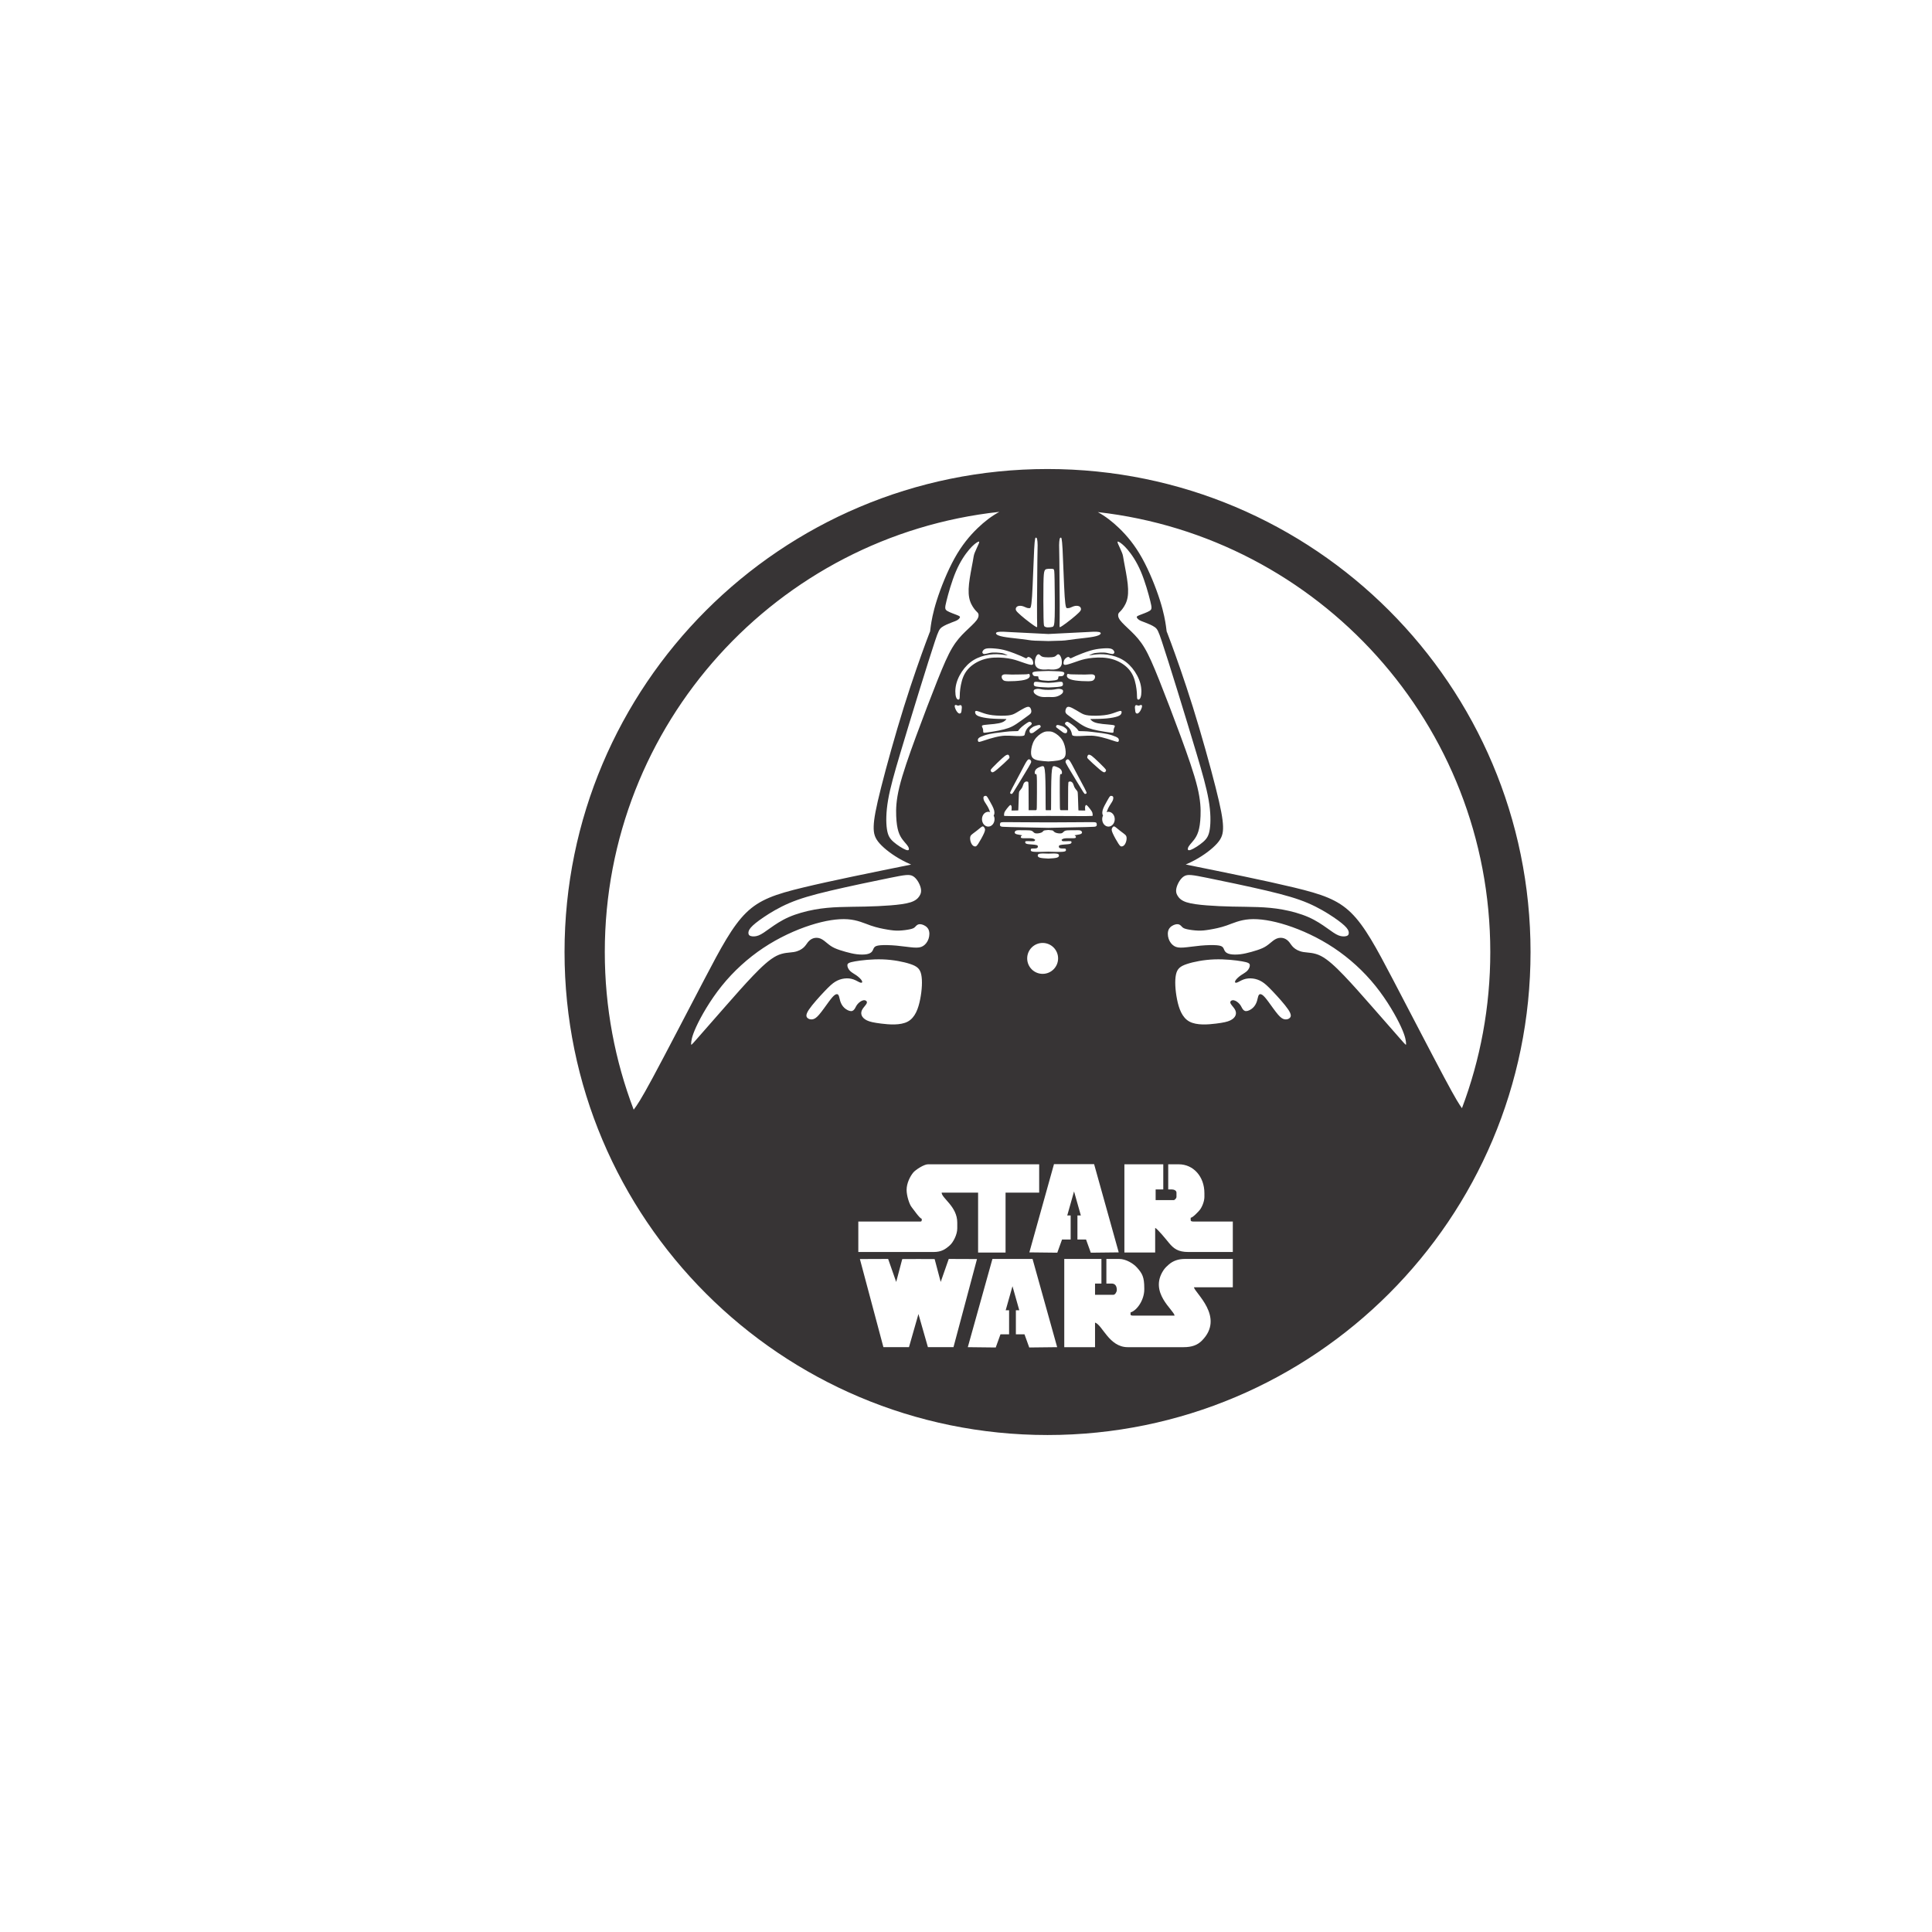 <?xml version="1.0" encoding="UTF-8"?>
<!DOCTYPE svg PUBLIC "-//W3C//DTD SVG 1.1//EN" "http://www.w3.org/Graphics/SVG/1.1/DTD/svg11.dtd">
<!-- Creator: CorelDRAW 2019 (64-Bit) -->
<svg xmlns="http://www.w3.org/2000/svg" xml:space="preserve" width="500mm" height="500mm" version="1.1" style="shape-rendering:geometricPrecision; text-rendering:geometricPrecision; image-rendering:optimizeQuality; fill-rule:evenodd; clip-rule:evenodd"
viewBox="0 0 50000 50000"
 xmlns:xlink="http://www.w3.org/1999/xlink">
 <defs>
  <style type="text/css">
   <![CDATA[
    .fil0 {fill:#373435}
   ]]>
  </style>
 </defs>
 <g id="Capa_x0020_1">
  <path class="fil0" d="M26983.54 24403.31c220.92,0 400.01,179.07 400.01,400 0,220.92 -179.09,400 -400.01,400 -220.91,0 -400,-179.08 -400,-400 0,-220.93 179.09,-400 400,-400zm812.74 6430.42l-176.07 622.73 88.32 0 0 622.72 -223.09 0 -122.71 340.29 -722.76 -8.17 637.18 -2283.26 519.13 0 519.14 0 637.17 2283.26 -722.75 8.17 -122.72 -340.29 -223.09 0 0 -622.72 88.33 0 -176.08 -622.73zm-1593.19 2453.36l-176.08 622.73 88.32 0 0 622.72 -223.08 0 -122.72 340.29 -722.76 -8.17 637.18 -2283.26 519.14 0 519.13 0 637.18 2283.26 -722.76 8.17 -122.71 -340.29 -223.09 0 0 -622.72 88.32 0 -176.07 -622.73zm-2433.81 -704l-419.24 1.71 -156.67 591.65 -208.29 -595.05 -731.08 2.83 608.57 2280.43 661.67 0 245.04 -857.95 245.05 857.95 661.67 0 608.57 -2280.43 -731.08 -2.83 -208.29 595.05 -156.67 -591.65 -419.25 -1.71zm6336.34 -2450.95l-1006.31 0 0 2283.22 796.41 0 0 -636.52c58.57,17.63 301.54,320.34 356.12,386.6 124.9,151.64 241.09,236.08 501.6,236.08l1151.78 0 0 -788.73 -980.24 0c-27.72,0 -116.1,10.75 -110.25,-41.52l0 -55.36c56.71,-5.31 198.01,-156.22 236.11,-203.82 53.98,-67.41 119.19,-215.99 119.19,-335.88l0 -96.86c0,-432.42 -287.71,-747.21 -661.61,-747.21l-274.75 0 0 650.37 90.93 0c55.16,0 122.54,26.18 122.54,83.02l0 110.68c0,33.38 -44.03,83.05 -73.52,83.05l-465.62 0 0 -276.75 197.62 0 0 -650.37zm-6642.66 664.19c0,147.25 70.65,371.94 131.53,446.47 52.12,63.82 199.86,282.46 260.57,300.77 -0.9,44.37 3.97,69.22 -36.79,69.22l-1605.11 0 0 788.73 1948.24 0c202.76,0 305.12,-70 421.77,-174.03 84.8,-75.64 190.82,-273.79 190.82,-434.83l0 -152.21c0,-416.98 -401.45,-629.2 -404.35,-774.92l943.52 0 0 1549.83 710.68 0 0 -1549.83 869.94 0 0 -733.39 -2879.45 0c-102.84,0 -320.45,143.05 -377.11,210.62 -79.49,94.61 -174.26,274.15 -174.26,453.57zm7437.52 2518.51l1004.74 0 0 -733.44 -1237.53 0c-180.36,0 -309.95,52.27 -414.81,140.45 -47.67,40.08 -103.34,93.82 -139.16,147.24 -390.48,582.73 274.11,1039.42 284.37,1179.12l-1053.72 0c-44.52,0 -85.73,-1.55 -85.78,-27.67l0 -55.34c170.01,-51.27 355.37,-325.79 355.37,-595.04l0 -27.65c0,-296.36 -52.93,-384.87 -186.86,-536.31 -91.57,-103.53 -284.67,-224.8 -462.57,-224.8l-331.38 0 0 636.55 135.33 0c97.48,0 134.78,72.33 134.78,166.07 0,54.01 -46.78,124.52 -85.77,124.52l-477.89 0 0 -290.59 165.49 0 0 -636.55 -961.89 0 0 2283.26 796.4 0 0 -636.52c189.69,57.16 362.28,636.52 845.48,636.52l1445.83 0c214.82,0 359.08,-53.33 474.57,-169.78 604.97,-610.33 -195.1,-1245.61 -205,-1380.04zm-8054.35 -8486.2c273.96,9.82 539.71,62.32 711.97,119.76 172.26,57.41 250.98,119.73 283.81,273.96 32.8,154.19 19.67,400.29 -27.89,639.82 -47.59,239.49 -129.61,472.47 -319.91,575.83 -190.3,103.33 -488.87,77.08 -687.35,52.47 -198.51,-24.61 -296.97,-47.56 -369.14,-82.02 -72.17,-34.47 -118.12,-80.39 -137.8,-131.25 -19.7,-50.87 -13.12,-106.64 22.98,-164.05 36.07,-57.41 101.7,-116.49 111.55,-160.77 9.82,-44.29 -36.1,-73.84 -88.6,-65.63 -52.5,8.21 -111.58,54.14 -147.65,95.18 -36.1,41.01 -49.23,77.08 -70.54,113.18 -21.34,36.1 -50.86,72.18 -101.69,72.18 -50.87,0 -123.07,-36.08 -175.57,-85.3 -52.5,-49.23 -85.3,-111.55 -104.97,-173.9 -19.7,-62.35 -26.28,-124.67 -45.95,-155.83 -19.67,-31.19 -52.5,-31.19 -91.88,-4.94 -39.37,26.25 -85.29,78.72 -159.1,178.81 -73.84,100.06 -175.57,247.7 -251.02,334.67 -75.47,86.93 -124.67,113.18 -173.9,119.76 -49.22,6.55 -98.42,-6.58 -129.58,-39.37 -31.19,-32.83 -44.31,-85.3 42.65,-214.89 86.93,-129.61 273.93,-336.34 403.54,-472.5 129.62,-136.16 201.79,-201.78 277.26,-247.7 75.48,-45.96 154.2,-72.21 234.59,-82.03 80.38,-9.85 162.41,-3.3 236.25,22.95 73.81,26.25 139.43,72.2 180.44,83.69 41.02,11.46 57.44,-11.49 36.1,-50.86 -21.33,-39.38 -80.38,-95.18 -141.07,-137.83 -60.71,-42.65 -123.06,-72.17 -167.35,-118.1 -44.28,-45.95 -70.53,-108.27 -65.59,-150.92 4.91,-42.68 40.98,-65.62 200.12,-93.51 159.13,-27.92 441.31,-60.72 715.29,-50.86zm119.74 -771.05c-118.13,-19.7 -272.33,-49.25 -436.37,-106.66 -164.08,-57.41 -337.95,-142.74 -590.6,-160.78 -252.65,-18.03 -584.02,31.16 -966.25,154.23 -382.26,123.04 -815.39,319.88 -1217.29,587.29 -401.93,267.41 -772.71,605.39 -1076.19,982.71 -303.51,377.32 -539.73,793.99 -661.13,1058.12 -121.4,264.11 -127.98,375.69 -131.25,431.46 -3.28,55.78 -3.28,55.78 147.65,-116.49 150.92,-172.26 452.79,-516.75 723.48,-825.17 270.68,-308.43 510.18,-580.75 731.67,-812.06 221.45,-231.31 424.88,-421.63 603.72,-511.84 178.81,-90.24 333,-80.39 451.13,-100.06 118.12,-19.7 200.15,-68.9 252.65,-116.49 52.5,-47.59 75.44,-93.51 109.91,-136.16 34.43,-42.68 80.38,-82.02 137.79,-101.7 57.42,-19.7 126.34,-19.7 190.33,6.55 63.96,26.25 123.04,78.72 178.81,124.67 55.78,45.93 108.28,85.3 187.03,121.4 78.75,36.07 183.72,68.9 283.8,96.79 100.06,27.88 195.21,50.86 290.36,62.35 95.15,11.49 190.3,11.49 259.2,-1.64 68.9,-13.12 111.58,-39.37 136.19,-72.17 24.58,-32.83 31.16,-72.2 54.14,-101.73 22.94,-29.52 62.32,-49.22 160.77,-57.41 98.42,-8.21 255.89,-4.94 416.67,9.82 160.77,14.77 324.85,41.02 441.34,49.23 116.45,8.18 185.35,-1.64 246.07,-39.38 60.68,-37.73 113.18,-103.36 141.07,-185.38 27.89,-82.03 31.19,-180.48 -4.91,-249.38 -36.1,-68.9 -111.55,-108.24 -167.32,-123 -55.81,-14.77 -91.88,-4.94 -118.13,11.48 -26.25,16.4 -42.68,39.35 -63.99,59.05 -21.34,19.68 -47.59,36.1 -119.76,52.5 -72.2,16.4 -190.3,32.8 -290.36,36.07 -100.09,3.28 -182.11,-6.54 -300.23,-26.22zm67.2 -1338.75c-388.81,78.75 -1051.61,216.55 -1538.84,331.4 -487.23,114.82 -798.93,206.7 -1067.98,321.55 -269.04,114.82 -495.44,252.65 -662.77,365.83 -167.35,113.19 -275.62,201.79 -333.03,269.05 -57.41,67.23 -63.99,113.19 -60.69,147.65 3.28,34.43 16.4,57.41 60.69,70.54 44.28,13.12 119.76,16.39 203.42,-16.4 83.66,-32.83 175.54,-101.73 300.24,-190.3 124.67,-88.6 282.14,-196.88 480.65,-283.81 198.52,-86.96 438.01,-152.59 661.14,-193.6 223.09,-41.01 429.82,-57.41 646.36,-65.6 216.55,-8.21 442.95,-8.21 667.71,-13.12 224.76,-4.94 447.86,-14.79 654.59,-31.19 206.69,-16.43 396.99,-39.38 523.33,-80.39 126.31,-41.01 188.63,-100.09 228.01,-162.41 39.37,-62.35 55.77,-127.95 27.88,-226.37 -27.88,-98.45 -100.09,-229.7 -193.57,-285.48 -93.51,-55.77 -208.36,-36.1 -597.14,42.65zm8396.52 2109.74c-273.96,9.82 -539.71,62.32 -711.97,119.76 -172.26,57.41 -250.98,119.73 -283.81,273.96 -32.8,154.19 -19.67,400.29 27.89,639.82 47.59,239.49 129.61,472.47 319.91,575.83 190.3,103.33 488.87,77.08 687.35,52.47 198.51,-24.61 296.97,-47.56 369.14,-82.02 72.17,-34.47 118.12,-80.39 137.8,-131.25 19.7,-50.87 13.12,-106.64 -22.98,-164.05 -36.07,-57.41 -101.7,-116.49 -111.55,-160.77 -9.82,-44.29 36.1,-73.84 88.6,-65.63 52.5,8.22 111.58,54.14 147.65,95.18 36.1,41.01 49.23,77.08 70.54,113.18 21.34,36.11 50.86,72.18 101.69,72.18 50.87,0 123.07,-36.07 175.57,-85.3 52.5,-49.23 85.3,-111.55 104.97,-173.9 19.7,-62.35 26.28,-124.67 45.95,-155.83 19.67,-31.19 52.5,-31.19 91.88,-4.94 39.37,26.25 85.29,78.72 159.1,178.81 73.84,100.06 175.57,247.7 251.02,334.67 75.47,86.93 124.67,113.18 173.9,119.76 49.22,6.55 98.42,-6.58 129.58,-39.37 31.19,-32.83 44.31,-85.3 -42.65,-214.89 -86.93,-129.61 -273.93,-336.33 -403.54,-472.5 -129.62,-136.16 -201.79,-201.78 -277.26,-247.7 -75.48,-45.96 -154.2,-72.21 -234.59,-82.03 -80.38,-9.85 -162.41,-3.3 -236.25,22.95 -73.81,26.25 -139.43,72.2 -180.44,83.69 -41.02,11.46 -57.44,-11.49 -36.1,-50.86 21.33,-39.38 80.38,-95.18 141.07,-137.83 60.71,-42.65 123.06,-72.17 167.35,-118.1 44.28,-45.95 70.53,-108.27 65.59,-150.92 -4.91,-42.68 -40.98,-65.62 -200.12,-93.51 -159.13,-27.92 -441.31,-60.72 -715.29,-50.86zm-119.74 -771.05c118.13,-19.7 272.33,-49.25 436.37,-106.66 164.08,-57.41 337.95,-142.74 590.6,-160.78 252.65,-18.03 584.02,31.16 966.25,154.23 382.26,123.04 815.39,319.88 1217.29,587.29 401.93,267.41 772.71,605.39 1076.19,982.71 303.51,377.32 539.73,793.99 661.13,1058.13 121.4,264.1 127.98,375.68 131.25,431.45 3.28,55.78 3.28,55.78 -147.65,-116.48 -150.92,-172.27 -452.79,-516.76 -723.48,-825.18 -270.68,-308.43 -510.18,-580.75 -731.67,-812.06 -221.45,-231.31 -424.88,-421.63 -603.72,-511.84 -178.81,-90.24 -333,-80.39 -451.13,-100.06 -118.12,-19.7 -200.15,-68.9 -252.65,-116.49 -52.5,-47.59 -75.44,-93.51 -109.91,-136.16 -34.43,-42.68 -80.38,-82.02 -137.79,-101.7 -57.42,-19.7 -126.34,-19.7 -190.33,6.55 -63.96,26.25 -123.04,78.72 -178.81,124.67 -55.78,45.93 -108.28,85.3 -187.03,121.4 -78.75,36.07 -183.72,68.9 -283.8,96.79 -100.06,27.88 -195.21,50.86 -290.36,62.35 -95.15,11.49 -190.3,11.49 -259.2,-1.64 -68.9,-13.12 -111.58,-39.37 -136.19,-72.17 -24.58,-32.83 -31.16,-72.2 -54.14,-101.73 -22.94,-29.52 -62.32,-49.22 -160.77,-57.41 -98.42,-8.21 -255.89,-4.94 -416.67,9.82 -160.77,14.77 -324.85,41.02 -441.34,49.23 -116.45,8.18 -185.35,-1.64 -246.07,-39.37 -60.68,-37.74 -113.18,-103.37 -141.07,-185.39 -27.89,-82.03 -31.19,-180.48 4.91,-249.38 36.1,-68.9 111.55,-108.24 167.32,-123 55.81,-14.76 91.88,-4.94 118.13,11.49 26.25,16.39 42.68,39.34 63.99,59.04 21.34,19.68 47.59,36.1 119.76,52.5 72.2,16.4 190.3,32.8 290.36,36.07 100.09,3.28 182.11,-6.54 300.23,-26.22zm-67.2 -1338.75c388.81,78.75 1051.61,216.55 1538.84,331.4 487.23,114.82 798.93,206.7 1067.98,321.55 269.04,114.82 495.44,252.65 662.77,365.83 167.35,113.19 275.62,201.79 333.03,269.05 57.41,67.23 63.99,113.19 60.69,147.65 -3.28,34.43 -16.4,57.41 -60.69,70.54 -44.28,13.12 -119.76,16.39 -203.42,-16.4 -83.66,-32.83 -175.54,-101.73 -300.24,-190.3 -124.67,-88.6 -282.14,-196.88 -480.65,-283.81 -198.52,-86.96 -438.01,-152.59 -661.14,-193.6 -223.09,-41.01 -429.82,-57.41 -646.36,-65.6 -216.55,-8.21 -442.95,-8.21 -667.71,-13.12 -224.76,-4.94 -447.86,-14.79 -654.59,-31.19 -206.69,-16.43 -396.99,-39.38 -523.33,-80.39 -126.31,-41.01 -188.63,-100.09 -228.01,-162.41 -39.37,-62.35 -55.77,-127.95 -27.88,-226.37 27.88,-98.45 100.09,-229.7 193.57,-285.47 93.51,-55.78 208.36,-36.11 597.14,42.64zm-5379.66 -9471.92c-199.28,108.11 -381.97,247.74 -561.38,420.47 -207.16,199.46 -410,443.06 -596.9,779.55 -186.91,336.49 -357.86,765.83 -460.72,1090.12 -102.89,324.31 -137.65,543.54 -155.03,662.35 -17.38,118.75 -17.38,137.02 -18.84,143.09 -1.46,6.11 -4.34,0 -117.35,307.56 -113.01,307.56 -336.13,928.75 -560.68,1647.39 -224.59,718.66 -450.6,1534.73 -588.22,2078.27 -137.65,543.57 -186.9,814.61 -192.71,1007.98 -5.77,193.36 31.91,309.04 156.49,447.61 124.58,138.55 336.13,299.94 575.18,429.35 75.86,41.07 154.58,78.96 237.62,114.23 -1036.1,209.82 -2072.17,419.61 -2793.63,593.42 -721.49,173.81 -1128.34,311.61 -1479.41,656.13 -351.07,344.49 -646.37,895.71 -1079.46,1722.56 -433.1,826.81 -1004.02,1929.23 -1331.67,2537.05 -327.65,607.83 -412.08,721.01 -496.49,834.23 -483.12,-1267.5 -747.73,-2642.95 -747.73,-4080.15 0,-5906.77 4469.44,-10769.62 10210.93,-11391.21zm2548.43 5.93c5715.64,645.97 10157.27,5496.92 10157.27,11385.28 0,1422.71 -259.28,2784.91 -733.18,4041.79 -70.95,-100.45 -141.88,-200.87 -462.8,-802.3 -320.92,-601.45 -891.84,-1703.86 -1324.94,-2530.68 -433.09,-826.85 -728.39,-1378.07 -1079.46,-1722.56 -351.07,-344.52 -757.92,-482.32 -1480.75,-656.4 -722.82,-174.08 -1761.63,-384.46 -2800.44,-594.82 81.57,-34.76 158.95,-72.08 233.6,-112.5 239.04,-129.41 450.59,-290.8 575.18,-429.35 124.58,-138.57 162.26,-254.25 156.45,-447.61 -5.77,-193.37 -55.03,-464.41 -192.67,-1007.98 -137.62,-543.54 -363.64,-1359.61 -588.22,-2078.27 -224.55,-718.64 -447.68,-1339.83 -560.68,-1647.39 -113.01,-307.56 -115.93,-301.45 -117.35,-307.56 -1.46,-6.07 -1.46,-24.34 -18.84,-143.09 -17.38,-118.81 -52.18,-338.04 -155.03,-662.35 -102.86,-324.29 -273.81,-753.63 -460.72,-1090.12 -186.9,-336.49 -389.73,-580.09 -596.9,-779.55 -176.17,-169.6 -355.47,-307.28 -550.52,-414.54zm-1301.04 -1114.72c6903.55,0 12500,5596.43 12500,12500 0,6903.57 -5596.45,12500 -12500,12500 -6903.55,0 -12500,-5596.43 -12500,-12500 0,-6903.57 5596.45,-12500 12500,-12500zm-1937.74 2409.58c-24.63,135.51 -73.9,373.03 -94.18,561.82 -20.28,188.8 -11.59,328.88 26.09,443.07 37.66,114.18 104.31,202.49 146.32,249.68 42.02,47.21 59.4,53.3 69.55,83.75 10.14,30.45 13.03,85.27 -44.91,164.43 -57.95,79.18 -176.76,182.72 -292.66,295.39 -115.91,112.67 -228.91,234.47 -340.48,421.74 -111.56,187.28 -221.66,440.03 -381.03,838.93 -159.37,398.91 -368,943.98 -553.45,1447.94 -185.44,503.97 -347.72,966.83 -431.75,1312.45 -84.03,345.61 -89.81,574 -82.57,752.14 7.24,178.14 27.53,306.03 57.96,401.95 30.42,95.93 70.98,159.87 108.66,210.11 37.66,50.25 72.43,86.79 101.41,121.8 28.98,35.03 52.15,68.53 59.4,102.02 7.24,33.49 -1.46,67 -78.23,38.07 -76.79,-28.94 -221.68,-120.28 -318.74,-205.55 -97.07,-85.27 -146.34,-164.43 -170.97,-333.44 -24.63,-169 -24.63,-427.84 30.44,-749.1 55.05,-321.25 165.15,-704.94 311.49,-1196.73 146.33,-491.78 328.87,-1091.66 495.49,-1630.65 166.61,-538.98 317.3,-1017.06 405.67,-1281.99 88.37,-264.92 114.46,-316.69 179.65,-363.89 65.19,-47.19 169.51,-89.83 244.85,-118.76 75.33,-28.92 121.69,-44.15 156.47,-65.46 34.77,-21.31 57.94,-48.73 65.2,-68.52 7.24,-19.79 -1.46,-31.97 -69.55,-59.39 -68.09,-27.4 -195.59,-70.02 -259.33,-109.61 -63.75,-39.59 -63.75,-76.13 -18.83,-257.31 44.9,-181.19 134.73,-507.01 244.84,-764.32 110.11,-257.31 240.5,-446.12 344.82,-567.93 104.31,-121.8 182.54,-176.6 223.11,-196.41 40.57,-19.79 43.46,-4.55 18.83,54.82 -24.63,59.38 -76.79,162.91 -102.86,231.43 -26.09,68.51 -26.09,102.02 -50.71,237.52zm3918.27 0c24.62,135.51 73.89,373.03 94.17,561.82 20.28,188.8 11.59,328.88 -26.09,443.07 -37.66,114.18 -104.3,202.49 -146.32,249.68 -42.01,47.21 -59.4,53.3 -69.54,83.75 -10.15,30.45 -13.04,85.27 44.9,164.43 57.96,79.18 176.76,182.72 292.66,295.39 115.91,112.67 228.92,234.47 340.48,421.74 111.56,187.28 221.66,440.03 381.03,838.93 159.38,398.91 368,943.98 553.45,1447.94 185.44,503.97 347.72,966.83 431.75,1312.45 84.03,345.61 89.81,574 82.57,752.14 -7.24,178.14 -27.53,306.03 -57.96,401.95 -30.42,95.93 -70.98,159.87 -108.65,210.11 -37.67,50.25 -72.44,86.79 -101.42,121.8 -28.98,35.03 -52.15,68.53 -59.4,102.02 -7.24,33.49 1.46,67 78.23,38.07 76.79,-28.94 221.68,-120.28 318.75,-205.55 97.06,-85.27 146.33,-164.43 170.96,-333.44 24.63,-169 24.63,-427.84 -30.44,-749.1 -55.05,-321.25 -165.15,-704.94 -311.49,-1196.73 -146.33,-491.78 -328.87,-1091.66 -495.48,-1630.65 -166.62,-538.98 -317.3,-1017.06 -405.68,-1281.99 -88.37,-264.92 -114.45,-316.69 -179.65,-363.89 -65.19,-47.19 -169.51,-89.83 -244.85,-118.76 -75.33,-28.92 -121.69,-44.15 -156.47,-65.46 -34.77,-21.31 -57.94,-48.73 -65.19,-68.52 -7.24,-19.79 1.46,-31.97 69.54,-59.39 68.09,-27.4 195.6,-70.02 259.33,-109.61 63.75,-39.59 63.75,-76.13 18.84,-257.31 -44.91,-181.19 -134.74,-507.01 -244.85,-764.32 -110.1,-257.31 -240.5,-446.12 -344.82,-567.93 -104.31,-121.8 -182.54,-176.6 -223.11,-196.41 -40.57,-19.79 -43.46,-4.55 -18.83,54.82 24.63,59.38 76.79,162.91 102.86,231.43 26.09,68.51 26.09,102.02 50.72,237.52zm-2243.9 -29.08c-3.91,289.63 -8.24,807.29 -8.97,1126.26 -0.73,318.98 2.17,439.27 3.62,504.74 1.44,65.47 1.44,76.12 -5.8,79.16 -7.24,3.05 -21.73,-1.51 -76.06,-38.81 -54.33,-37.3 -148.51,-107.35 -227.46,-170.54 -78.97,-63.18 -142.71,-119.51 -183.28,-159.11 -40.57,-39.58 -57.96,-62.41 -60.85,-89.07 -2.9,-26.64 8.69,-57.08 36.22,-74.59 27.52,-17.51 70.99,-22.08 110.84,-15.99 39.83,6.09 76.05,22.84 102.14,34.26 26.07,11.42 42,17.5 57.94,20.54 15.94,3.05 31.87,3.05 51.44,3.05 19.55,0 42.74,0 63.03,-304.51 20.28,-304.5 37.66,-913.54 54.33,-1218.05 16.66,-304.5 32.59,-304.5 45.64,-302.22 13.04,2.29 23.17,6.85 30.7,39.25 7.53,32.4 12.43,92.61 13.17,153.52 0.72,60.9 -2.75,122.49 -6.65,412.11zm569.53 0c3.9,289.63 8.24,807.29 8.96,1126.26 0.74,318.98 -2.17,439.27 -3.61,504.74 -1.45,65.47 -1.45,76.12 5.79,79.16 7.24,3.05 21.74,-1.51 76.07,-38.81 54.32,-37.3 148.5,-107.35 227.46,-170.54 78.97,-63.18 142.7,-119.51 183.27,-159.11 40.57,-39.58 57.96,-62.41 60.85,-89.07 2.9,-26.64 -8.69,-57.08 -36.22,-74.59 -27.52,-17.51 -70.99,-22.08 -110.84,-15.99 -39.83,6.09 -76.05,22.84 -102.14,34.26 -26.07,11.42 -42,17.5 -57.94,20.54 -15.94,3.05 -31.87,3.05 -51.44,3.05 -19.55,0 -42.73,0 -63.03,-304.51 -20.27,-304.5 -37.66,-913.54 -54.32,-1218.05 -16.67,-304.5 -32.6,-304.5 -45.65,-302.22 -13.03,2.29 -23.16,6.85 -30.7,39.25 -7.53,32.4 -12.43,92.61 -13.16,153.52 -0.73,60.9 2.74,122.49 6.65,412.11zm-123.91 486.5c4.72,244 9.8,711.43 2.91,952.75 -6.87,241.33 -25.72,256.56 -62.66,266.45 -36.94,9.9 -92.01,14.46 -129.4,11.41 -37.39,-3.04 -57.11,-13.7 -70.87,-23.61 -13.76,-9.88 -21.57,-19.01 -26.19,-232.17 -4.62,-213.16 -6.07,-630.33 -2.17,-866.33 3.9,-236 13.14,-290.81 24.01,-325.84 10.87,-35.01 23.34,-50.24 48.6,-58.43 25.26,-8.18 63.29,-9.32 99.14,-9.71 35.86,-0.37 69.56,0 88.58,10.47 19.01,10.47 23.35,31.03 28.05,275.01zm-160.87 1585.39c-90.71,-3.04 -181.43,-6.09 -249.97,-7.61 -68.55,-1.52 -114.9,-1.52 -185.89,-9.13 -70.99,-7.61 -166.63,-22.84 -262.25,-35.02 -95.62,-12.18 -191.22,-21.31 -300.6,-35.02 -109.4,-13.7 -232.54,-31.98 -299.9,-61.67 -67.38,-29.68 -78.97,-70.79 -11.61,-86.01 67.37,-15.22 213.7,-4.57 356.41,3.79 142.7,8.39 281.79,14.48 440.16,22.09 158.36,7.61 336,16.75 513.66,25.88 177.66,-9.13 355.3,-18.27 513.66,-25.88 158.37,-7.61 297.47,-13.7 440.16,-22.09 142.71,-8.36 289.04,-19.01 356.41,-3.79 67.36,15.22 55.77,56.33 -11.61,86.01 -67.36,29.69 -190.5,47.97 -299.89,61.67 -109.38,13.71 -204.99,22.84 -300.61,35.02 -95.62,12.18 -191.26,27.41 -262.25,35.02 -70.99,7.61 -117.34,7.61 -185.89,9.13 -68.54,1.52 -159.25,4.57 -249.98,7.61zm-0.01 732.68c-47.29,3.8 -94.58,7.61 -135.61,5.32 -41.04,-2.28 -75.81,-10.66 -101.89,-19.79 -26.08,-9.13 -43.47,-19.03 -62.3,-37.69 -18.83,-18.65 -39.12,-46.05 -46.37,-89.07 -7.24,-43 -1.44,-101.63 11.24,-146.17 12.67,-44.53 32.24,-74.98 51.07,-90.59 18.83,-15.6 36.94,-16.36 54.7,-3.42 17.74,12.94 35.12,39.59 73.26,53.67 38.14,14.08 97.02,15.62 155.91,17.14 58.9,-1.52 117.77,-3.06 155.91,-17.14 38.14,-14.08 55.52,-40.73 73.27,-53.67 17.75,-12.94 35.86,-12.18 54.69,3.42 18.84,15.61 38.4,46.06 51.07,90.59 12.68,44.54 18.48,103.17 11.24,146.17 -7.24,43.02 -27.53,70.42 -46.37,89.07 -18.83,18.66 -36.22,28.56 -62.3,37.69 -26.08,9.13 -60.85,17.51 -101.89,19.79 -41.03,2.29 -88.31,-1.52 -135.62,-5.32zm-0.01 41.13c-49.49,1.52 -98.97,3.04 -167.9,5.32 -68.94,2.29 -157.32,5.33 -202.22,16.75 -44.92,11.42 -46.38,31.21 -41.31,51.38 5.07,20.18 16.67,40.74 34.77,51.39 18.11,10.66 42.76,11.43 62.68,11.81 19.91,0.38 35.13,0.38 43.46,2.27 8.32,1.91 9.78,5.72 11.22,19.42 1.45,13.7 2.91,37.31 14.87,53.28 11.94,16 34.39,24.38 76.89,30.47 42.49,6.09 105.02,9.89 167.55,13.7 62.54,-3.81 125.07,-7.61 167.55,-13.7 42.5,-6.09 64.95,-14.47 76.9,-30.47 11.96,-15.97 13.41,-39.58 14.86,-53.28 1.45,-13.7 2.9,-17.51 11.22,-19.42 8.34,-1.89 23.55,-1.89 43.46,-2.27 19.93,-0.38 44.57,-1.15 62.68,-11.81 18.11,-10.65 29.7,-31.21 34.77,-51.39 5.07,-20.17 3.62,-39.96 -41.3,-51.38 -44.91,-11.42 -133.29,-14.46 -202.23,-16.75 -68.93,-2.28 -118.41,-3.8 -167.91,-5.32zm-0.01 308.31c-46.58,-2.27 -93.18,-4.57 -135.67,-8.75 -42.49,-4.19 -80.89,-10.28 -115.3,-14.46 -34.4,-4.19 -64.83,-6.48 -84.38,-4.57 -19.57,1.9 -28.26,7.99 -34.05,19.79 -5.8,11.81 -8.7,29.3 -8.33,45.67 0.35,16.38 3.98,31.6 22.81,43.02 18.83,11.42 52.88,19.03 114.57,24.74 61.69,5.7 151.03,9.51 240.36,13.31 89.33,-3.8 178.67,-7.61 240.36,-13.31 61.69,-5.71 95.74,-13.32 114.57,-24.74 18.83,-11.42 22.46,-26.64 22.82,-43.02 0.36,-16.37 -2.54,-33.86 -8.34,-45.67 -5.79,-11.8 -14.48,-17.89 -34.05,-19.79 -19.55,-1.91 -49.98,0.38 -84.38,4.57 -34.41,4.18 -72.81,10.27 -115.3,14.46 -42.48,4.18 -89.08,6.48 -135.68,8.75zm-0.01 180.43c-27.03,0 -54.07,0 -78.82,-1.15 -24.75,-1.13 -47.21,-3.42 -70.74,-7.23 -23.55,-3.8 -48.18,-9.12 -71.36,-12.93 -23.19,-3.81 -44.91,-6.09 -70.98,-3.44 -26.09,2.67 -56.51,10.29 -72.81,23.23 -16.3,12.94 -18.48,31.21 -15.57,49.86 2.89,18.66 10.87,37.69 40.93,62.05 30.06,24.36 82.21,54.04 142.45,67.37 60.24,13.33 128.58,10.27 196.91,7.24 68.33,3.03 136.67,6.09 196.91,-7.24 60.25,-13.33 112.39,-43.01 142.45,-67.37 30.07,-24.36 38.04,-43.39 40.93,-62.05 2.91,-18.65 0.73,-36.92 -15.57,-49.86 -16.29,-12.94 -46.72,-20.56 -72.8,-23.23 -26.08,-2.65 -47.8,-0.37 -70.98,3.44 -23.19,3.81 -47.81,9.13 -71.36,12.93 -23.54,3.81 -46,6.1 -70.75,7.23 -24.74,1.15 -51.79,1.15 -78.84,1.15zm-2289.93 68.13c7.96,-106.58 32.6,-274.06 88.39,-408.06 55.78,-133.98 142.7,-234.46 256.43,-315.16 113.73,-80.7 254.27,-141.59 417.25,-166.71 162.99,-25.12 348.45,-14.47 486.08,6.84 137.64,21.32 227.46,53.29 320.91,86.02 93.44,32.73 190.52,66.24 246.29,77.65 55.78,11.42 70.27,0.77 77.52,-12.94 7.24,-13.7 7.24,-30.44 3.62,-52.53 -3.62,-22.07 -10.87,-49.48 -31.14,-75.36 -20.29,-25.88 -53.61,-50.25 -76.79,-57.1 -23.18,-6.85 -36.23,3.82 -46.37,14.48 -10.14,10.66 -17.38,21.31 -32.59,18.26 -15.22,-3.04 -38.4,-19.78 -127.5,-58.62 -89.1,-38.82 -244.12,-99.73 -365.1,-136.27 -120.98,-36.54 -207.9,-48.71 -298.45,-57.09 -90.56,-8.37 -184.72,-12.94 -241.95,1.52 -57.24,14.46 -77.51,47.96 -87.66,68.51 -10.15,20.55 -10.15,28.18 -5.07,39.58 5.07,11.43 15.22,26.66 36.95,30.46 21.73,3.81 55.05,-3.8 93.27,-13.32 38.2,-9.5 81.32,-20.92 138.56,-23.97 57.21,-3.04 128.56,2.29 178,7.23 49.44,4.95 76.96,9.51 108.84,20.93 31.87,11.42 68.09,29.69 86.2,38.82 18.11,9.14 18.11,9.14 -41.65,-0.57 -59.75,-9.69 -179.28,-29.11 -314.73,-22.26 -135.47,6.85 -286.88,39.97 -416.9,99.15 -130.04,59.19 -238.71,144.45 -332.87,259.39 -94.18,114.97 -173.87,259.62 -210.81,401.21 -36.94,141.6 -31.16,280.15 -7.26,350.95 23.91,70.8 65.94,73.84 82.6,52.53 16.65,-21.31 7.96,-66.99 15.93,-173.57zm4579.88 0c-7.96,-106.58 -32.6,-274.06 -88.39,-408.06 -55.77,-133.98 -142.69,-234.46 -256.42,-315.16 -113.73,-80.7 -254.27,-141.59 -417.26,-166.71 -162.98,-25.12 -348.44,-14.47 -486.08,6.84 -137.63,21.32 -227.46,53.29 -320.91,86.02 -93.44,32.73 -190.52,66.24 -246.29,77.65 -55.78,11.42 -70.27,0.77 -77.51,-12.94 -7.24,-13.7 -7.24,-30.44 -3.63,-52.53 3.63,-22.07 10.87,-49.48 31.15,-75.36 20.29,-25.88 53.6,-50.25 76.78,-57.1 23.19,-6.85 36.24,3.82 46.37,14.48 10.14,10.66 17.39,21.31 32.59,18.26 15.22,-3.04 38.4,-19.78 127.5,-58.62 89.11,-38.82 244.13,-99.73 365.1,-136.27 120.98,-36.54 207.9,-48.71 298.45,-57.09 90.56,-8.37 184.72,-12.94 241.96,1.52 57.23,14.46 77.51,47.96 87.65,68.51 10.15,20.55 10.15,28.18 5.08,39.58 -5.08,11.43 -15.22,26.66 -36.96,30.46 -21.72,3.81 -55.05,-3.8 -93.27,-13.32 -38.2,-9.5 -81.32,-20.92 -138.55,-23.97 -57.22,-3.04 -128.57,2.29 -178.01,7.23 -49.44,4.95 -76.96,9.51 -108.84,20.93 -31.87,11.42 -68.09,29.69 -86.2,38.82 -18.11,9.14 -18.11,9.14 41.65,-0.57 59.75,-9.69 179.28,-29.11 314.73,-22.26 135.47,6.85 286.88,39.97 416.9,99.15 130.04,59.19 238.71,144.45 332.87,259.39 94.18,114.97 173.87,259.62 210.81,401.21 36.95,141.6 31.16,280.15 7.26,350.95 -23.91,70.8 -65.93,73.84 -82.6,52.53 -16.65,-21.31 -7.96,-66.99 -15.93,-173.57zm-4535.34 448.4c-1.82,20.56 -3.28,49.48 -11.24,68.12 -7.96,18.66 -22.46,27.05 -35.5,28.94 -13.03,1.9 -24.62,-2.65 -38.75,-13.32 -14.13,-10.66 -30.78,-27.4 -47.08,-53.66 -16.3,-26.27 -32.23,-62.04 -40.2,-89.07 -7.97,-27.03 -7.97,-45.3 -1.46,-55.58 6.52,-10.27 19.56,-12.56 31.15,-10.28 11.59,2.29 21.72,9.14 32.59,12.94 10.87,3.81 22.46,4.57 32.98,2.66 10.5,-1.9 19.91,-6.46 30.05,-9.51 10.15,-3.04 21,-4.58 30.06,-0.39 9.05,4.2 16.31,14.09 19.93,27.41 3.62,13.33 3.62,30.07 2.54,44.53 -1.09,14.47 -3.27,26.65 -5.07,47.21zm4490.81 0c1.81,20.56 3.27,49.48 11.23,68.12 7.97,18.66 22.46,27.05 35.5,28.94 13.04,1.9 24.63,-2.65 38.75,-13.32 14.13,-10.66 30.78,-27.4 47.08,-53.66 16.31,-26.27 32.24,-62.04 40.2,-89.07 7.98,-27.03 7.98,-45.3 1.46,-55.58 -6.52,-10.27 -19.56,-12.56 -31.15,-10.28 -11.59,2.29 -21.72,9.14 -32.59,12.94 -10.87,3.81 -22.46,4.57 -32.97,2.66 -10.5,-1.9 -19.91,-6.46 -30.06,-9.51 -10.14,-3.04 -21,-4.58 -30.05,-0.39 -9.06,4.2 -16.31,14.09 -19.94,27.41 -3.61,13.33 -3.61,30.07 -2.54,44.53 1.09,14.47 3.28,26.65 5.08,47.21zm-2934.43 -915.8c-76.07,1.52 -190.53,4.57 -272.38,3.04 -81.86,-1.52 -131.13,-7.61 -165.17,-5.33 -34.05,2.29 -52.88,12.94 -63.75,21.31 -10.87,8.38 -13.76,14.47 -15.93,26.65 -2.18,12.18 -3.64,30.45 2.16,49.48 5.79,19.04 18.84,38.84 38.4,54.06 19.55,15.23 45.64,25.88 133.3,27.4 87.64,1.53 236.87,-6.09 336.84,-20.55 99.97,-14.46 150.67,-35.78 179.65,-57.87 28.97,-22.07 36.23,-44.9 36.23,-65.46 0,-20.55 -7.26,-38.82 -18.11,-44.15 -10.87,-5.33 -25.36,2.29 -51.44,6.09 -26.07,3.81 -63.75,3.81 -139.8,5.33zm1378.04 0c76.07,1.52 190.54,4.57 272.38,3.04 81.86,-1.52 131.13,-7.61 165.17,-5.33 34.05,2.29 52.88,12.94 63.75,21.31 10.87,8.38 13.76,14.47 15.93,26.65 2.18,12.18 3.64,30.45 -2.16,49.48 -5.79,19.04 -18.84,38.84 -38.4,54.06 -19.55,15.23 -45.64,25.88 -133.29,27.4 -87.65,1.53 -236.87,-6.09 -336.84,-20.55 -99.97,-14.46 -150.68,-35.78 -179.65,-57.87 -28.98,-22.07 -36.24,-44.9 -36.24,-65.46 0,-20.55 7.26,-38.82 18.11,-44.15 10.87,-5.33 25.37,2.29 51.44,6.09 26.07,3.81 63.75,3.81 139.8,5.33zm-1259.28 1099.29c-69.55,50.25 -173.85,127.9 -254.99,181.18 -81.14,53.3 -139.08,82.23 -209.35,107.35 -70.27,25.12 -152.85,46.43 -254.27,66.23 -101.42,19.8 -221.66,38.06 -288.31,47.19 -66.64,9.14 -79.69,9.14 -89.1,7.62 -9.42,-1.52 -15.22,-4.57 -18.11,-15.23 -2.9,-10.65 -2.9,-28.92 -3.63,-45.68 -0.72,-16.73 -2.16,-31.97 -9.41,-50.24 -7.24,-18.26 -20.29,-39.58 -22.46,-55.57 -2.18,-15.98 6.52,-26.63 63.76,-35.01 57.22,-8.37 162.98,-14.46 251.36,-24.37 88.38,-9.89 159.37,-23.6 209.36,-43.39 49.98,-19.79 78.95,-45.67 93.44,-60.91 14.49,-15.22 14.49,-19.79 14.49,-22.08 0,-2.28 0,-2.28 -73.16,-3.04 -73.18,-0.76 -219.5,-2.28 -344.82,-13.7 -125.32,-11.42 -229.64,-32.73 -291.21,-55.57 -61.57,-22.85 -80.42,-47.2 -90.55,-69.28 -10.15,-22.07 -11.61,-41.87 -5.81,-54.81 5.8,-12.94 18.85,-19.04 48.55,-12.94 29.7,6.09 76.05,24.36 138.35,46.43 62.3,22.08 140.54,47.98 263.7,62.44 123.14,14.46 291.21,17.51 399.14,6.09 107.94,-11.42 155.75,-37.31 218.05,-73.85 62.3,-36.54 139.07,-83.73 197.03,-113.43 57.95,-29.69 97.06,-41.87 124.59,-35.02 27.54,6.85 43.46,32.73 53.61,63.18 10.15,30.46 14.48,65.47 -0.72,94.4 -15.22,28.93 -49.98,51.76 -119.53,102.01zm1140.52 0c69.55,50.25 173.86,127.9 254.99,181.18 81.14,53.3 139.08,82.23 209.35,107.35 70.27,25.12 152.86,46.43 254.27,66.23 101.42,19.8 221.67,38.06 288.31,47.19 66.64,9.14 79.69,9.14 89.1,7.62 9.42,-1.52 15.22,-4.57 18.11,-15.23 2.91,-10.65 2.91,-28.92 3.63,-45.68 0.72,-16.73 2.17,-31.97 9.41,-50.24 7.24,-18.26 20.29,-39.58 22.46,-55.57 2.18,-15.98 -6.52,-26.63 -63.75,-35.01 -57.22,-8.37 -162.99,-14.46 -251.37,-24.37 -88.38,-9.89 -159.37,-23.6 -209.36,-43.39 -49.98,-19.79 -78.95,-45.67 -93.44,-60.91 -14.48,-15.22 -14.48,-19.79 -14.48,-22.08 0,-2.28 0,-2.28 73.16,-3.04 73.17,-0.76 219.49,-2.28 344.81,-13.7 125.33,-11.42 229.65,-32.73 291.22,-55.57 61.57,-22.85 80.41,-47.2 90.54,-69.28 10.15,-22.07 11.61,-41.87 5.81,-54.81 -5.79,-12.94 -18.84,-19.04 -48.54,-12.94 -29.7,6.09 -76.06,24.36 -138.36,46.43 -62.29,22.08 -140.54,47.98 -263.69,62.44 -123.14,14.46 -291.22,17.51 -399.15,6.09 -107.93,-11.42 -155.74,-37.31 -218.05,-73.85 -62.29,-36.54 -139.07,-83.73 -197.02,-113.43 -57.96,-29.69 -97.07,-41.87 -124.6,-35.02 -27.53,6.85 -43.46,32.73 -53.61,63.18 -10.14,30.46 -14.48,65.47 0.73,94.4 15.21,28.93 49.97,51.76 119.52,102.01zm-1123.85 156.82c-36.95,24.36 -92.01,63.96 -131.12,97.45 -39.12,33.49 -62.31,60.9 -75.34,78.4 -13.04,17.51 -15.94,25.14 -22.46,29.7 -6.52,4.57 -16.65,6.1 -52.87,6.86 -36.24,0.76 -98.53,0.76 -169.52,6.09 -70.99,5.33 -150.69,15.98 -239.77,26.64 -89.11,10.66 -187.63,21.31 -276.73,40.34 -89.11,19.03 -168.78,46.45 -218.04,68.52 -49.27,22.08 -68.1,38.82 -77.51,56.33 -9.42,17.51 -9.42,35.79 -6.52,49.49 2.89,13.7 8.69,22.84 18.11,27.4 9.41,4.57 22.45,4.57 67.37,-9.13 44.9,-13.7 121.69,-41.12 213.7,-68.52 91.99,-27.4 199.2,-54.81 286.13,-68.51 86.92,-13.7 153.58,-13.7 220.22,-11.42 66.65,2.29 133.29,6.85 193.41,9.12 60.13,2.3 113.73,2.3 148.51,-1.51 34.77,-3.8 50.7,-11.41 58.67,-24.35 7.97,-12.94 7.97,-31.22 15.22,-58.63 7.24,-27.4 21.73,-63.94 42.02,-94.4 20.28,-30.45 46.36,-54.8 68.1,-73.07 21.72,-18.27 39.11,-30.45 49.98,-43.39 10.87,-12.94 15.2,-26.66 7.96,-41.12 -7.24,-14.46 -26.09,-29.69 -44.92,-32.74 -18.83,-3.04 -37.66,6.1 -74.6,30.45zm1107.19 0c36.94,24.36 92,63.96 131.11,97.45 39.13,33.49 62.31,60.9 75.35,78.4 13.03,17.51 15.94,25.14 22.46,29.7 6.51,4.57 16.65,6.1 52.87,6.86 36.23,0.76 98.52,0.76 169.51,6.09 71,5.33 150.69,15.98 239.78,26.64 89.1,10.66 187.62,21.31 276.73,40.34 89.1,19.03 168.78,46.45 218.03,68.52 49.27,22.08 68.1,38.82 77.51,56.33 9.43,17.51 9.43,35.79 6.52,49.49 -2.89,13.7 -8.68,22.84 -18.11,27.4 -9.41,4.57 -22.44,4.57 -67.36,-9.13 -44.91,-13.7 -121.7,-41.12 -213.7,-68.52 -92,-27.4 -199.21,-54.81 -286.14,-68.51 -86.92,-13.7 -153.58,-13.7 -220.22,-11.42 -66.64,2.29 -133.29,6.85 -193.41,9.12 -60.12,2.3 -113.73,2.3 -148.5,-1.51 -34.78,-3.8 -50.7,-11.41 -58.68,-24.35 -7.97,-12.94 -7.97,-31.22 -15.22,-58.63 -7.24,-27.4 -21.72,-63.94 -42.01,-94.4 -20.28,-30.45 -46.37,-54.8 -68.11,-73.07 -21.72,-18.27 -39.11,-30.45 -49.97,-43.39 -10.87,-12.94 -15.21,-26.66 -7.97,-41.12 7.24,-14.46 26.09,-29.69 44.92,-32.74 18.83,-3.04 37.67,6.1 74.61,30.45zm-788.11 136.3c-21.37,15.99 -52.53,39.58 -79.69,60.52 -27.17,20.93 -50.35,39.21 -69.18,50.63 -18.83,11.42 -33.33,15.98 -47.81,17.5 -14.5,1.53 -28.98,0.01 -38.4,-7.23 -9.42,-7.22 -13.76,-20.18 -17.02,-35.78 -3.26,-15.61 -5.44,-33.87 10.5,-55.56 15.94,-21.7 49.98,-46.83 73.53,-61.68 23.54,-14.85 36.59,-19.41 60.14,-27.03 23.53,-7.61 57.57,-18.26 81.48,-22.83 23.9,-4.57 37.67,-3.04 47.82,6.09 10.13,9.14 16.65,25.88 14.11,38.44 -2.53,12.57 -14.11,20.95 -35.48,36.93zm469.02 0c21.37,15.99 52.53,39.58 79.69,60.52 27.17,20.93 50.35,39.21 69.18,50.63 18.84,11.42 33.33,15.98 47.81,17.5 14.5,1.53 28.98,0.01 38.4,-7.23 9.43,-7.22 13.76,-20.18 17.02,-35.78 3.26,-15.61 5.44,-33.87 -10.5,-55.56 -15.94,-21.7 -49.98,-46.83 -73.53,-61.68 -23.53,-14.85 -36.58,-19.41 -60.13,-27.03 -23.54,-7.61 -57.58,-18.26 -81.48,-22.83 -23.91,-4.57 -37.68,-3.04 -47.83,6.09 -10.13,9.14 -16.65,25.88 -14.11,38.44 2.54,12.57 14.11,20.95 35.48,36.93zm-234.52 860.25c-87.95,-6.09 -175.93,-12.18 -245.99,-24.36 -70.05,-12.19 -122.2,-30.46 -156.25,-63.96 -34.05,-33.49 -49.98,-82.2 -45.63,-166.71 4.34,-84.5 28.96,-204.79 86.92,-298.43 57.94,-93.64 149.23,-160.62 214.94,-193.36 65.7,-32.74 105.87,-31.2 146.02,-29.68 40.16,-1.52 80.32,-3.06 146.03,29.68 65.71,32.74 156.99,99.72 214.93,193.36 57.96,93.64 82.59,213.93 86.92,298.43 4.35,84.51 -11.57,133.22 -45.63,166.71 -34.05,33.5 -86.19,51.77 -156.25,63.96 -70.06,12.18 -158.03,18.27 -246,24.36zm-1151.68 51.39c-53.98,49.87 -126.41,114.59 -172.78,153.41 -46.36,38.82 -66.64,51.76 -82.58,60.89 -15.94,9.14 -27.53,14.47 -38.4,14.85 -10.87,0.38 -21,-4.17 -29.34,-12.56 -8.33,-8.37 -14.85,-20.55 -17.74,-32.36 -2.9,-11.79 -2.18,-23.21 55.41,-84.12 57.59,-60.9 172.05,-171.28 240.51,-233.33 68.45,-62.04 90.91,-75.74 109.75,-84.12 18.83,-8.37 34.05,-11.41 45.27,-8.37 11.22,3.04 18.48,12.18 25,25.88 6.51,13.7 12.31,31.97 10.5,46.06 -1.82,14.08 -11.23,23.97 -33.69,46.43 -22.46,22.47 -57.95,57.48 -111.91,107.34zm2303.36 0c53.98,49.87 126.42,114.59 172.78,153.41 46.37,38.82 66.64,51.76 82.58,60.89 15.95,9.14 27.54,14.47 38.41,14.85 10.86,0.38 21,-4.17 29.33,-12.56 8.33,-8.37 14.85,-20.55 17.74,-32.36 2.9,-11.79 2.18,-23.21 -55.41,-84.12 -57.58,-60.9 -172.05,-171.28 -240.51,-233.33 -68.45,-62.04 -90.91,-75.74 -109.74,-84.12 -18.84,-8.37 -34.05,-11.41 -45.28,-8.37 -11.22,3.04 -18.48,12.18 -24.99,25.88 -6.52,13.7 -12.32,31.97 -10.5,46.06 1.81,14.08 11.22,23.97 33.68,46.43 22.46,22.47 57.95,57.48 111.91,107.34zm-1661.2 91.38c-55.77,95.55 -159.37,265.32 -236.51,392.45 -77.16,127.13 -127.86,211.64 -157.19,256.17 -29.35,44.54 -37.32,49.09 -47.1,49.09 -9.78,0 -21.37,-4.55 -28.61,-8.75 -7.24,-4.19 -10.15,-7.98 -10.5,-17.13 -0.37,-9.13 1.81,-23.6 51.44,-119.9 49.61,-96.29 146.68,-274.44 220.94,-414.89 74.25,-140.46 125.67,-243.23 160.81,-292.71 35.13,-49.49 53.98,-45.69 68.11,-39.98 14.11,5.71 23.53,13.32 31.14,23.21 7.6,9.9 13.39,22.09 12.32,38.84 -1.1,16.75 -9.07,38.06 -64.85,133.6zm1019.04 0c55.77,95.55 159.37,265.32 236.51,392.45 77.16,127.13 127.86,211.64 157.19,256.17 29.35,44.54 37.33,49.09 47.1,49.09 9.78,0 21.37,-4.55 28.61,-8.75 7.25,-4.19 10.15,-7.98 10.5,-17.13 0.37,-9.13 -1.81,-23.6 -51.43,-119.9 -49.61,-96.29 -146.69,-274.44 -220.94,-414.89 -74.26,-140.46 -125.68,-243.23 -160.82,-292.71 -35.13,-49.49 -53.98,-45.69 -68.1,-39.98 -14.12,5.71 -23.54,13.32 -31.15,23.21 -7.6,9.9 -13.39,22.09 -12.31,38.84 1.09,16.75 9.06,38.06 64.84,133.6zm-509.52 1267.01c380.85,2.28 761.69,4.57 953.19,3.81 191.5,-0.76 193.68,-4.57 194.04,-14.47 0.37,-9.89 -1.08,-25.87 -2.89,-43.38 -1.8,-17.51 -3.98,-36.54 -26.8,-73.09 -22.81,-36.54 -66.29,-90.58 -93.82,-121.42 -27.52,-30.83 -39.11,-38.45 -49.98,-32.75 -10.86,5.72 -21,24.75 -23.9,51.39 -2.89,26.66 1.44,60.91 3.38,76.96 1.93,16.04 1.44,13.89 -24.37,12.73 -25.81,-1.15 -76.93,-1.28 -106.36,-1.37 -29.41,-0.07 -37.1,-0.09 -41,-1.71 -3.9,-1.6 -4.01,-4.79 -6.23,-71.77 -2.21,-66.97 -6.54,-197.73 -9.43,-276.43 -2.88,-78.69 -4.34,-105.35 -7.6,-122.86 -3.26,-17.5 -8.33,-25.88 -18.48,-38.82 -10.13,-12.94 -25.35,-30.44 -37.66,-46.82 -12.32,-16.37 -21.73,-31.59 -27.89,-44.15 -6.16,-12.57 -9.05,-22.46 -13.05,-34.27 -3.98,-11.79 -9.04,-25.49 -14.11,-39.19 -5.08,-13.7 -10.15,-27.42 -19.57,-39.23 -9.41,-11.79 -23.18,-21.68 -34.05,-27.4 -10.86,-5.7 -18.84,-7.22 -30.06,-6.85 -11.22,0.39 -25.72,2.68 -35.14,7.63 -9.41,4.94 -13.75,12.55 -15.93,135.49 -2.17,122.95 -2.17,361.24 -2.17,480.37 0,119.15 0,119.15 0,119.15 0,0 0,0 -35.14,0 -35.13,0 -105.4,0 -140.54,0 -35.13,0 -35.13,0 -36.57,-149.21 -1.45,-149.22 -4.35,-447.64 -2.18,-604.09 2.18,-156.44 9.42,-170.91 16.29,-177.76 6.89,-6.85 13.42,-6.08 19.94,-4.94 6.52,1.14 13.04,2.68 17.02,-8.37 3.98,-11.04 5.44,-34.64 0.72,-56.34 -4.7,-21.69 -15.57,-41.49 -30.79,-58.24 -15.21,-16.74 -34.77,-30.45 -59.77,-43.02 -24.98,-12.55 -55.41,-23.96 -76.42,-31.2 -21,-7.23 -32.59,-10.27 -49.62,-5.33 -17.02,4.95 -39.47,17.89 -50.71,208.96 -11.22,191.09 -11.22,560.32 -11.22,744.93 0,184.61 0,184.61 -11.85,184.61 -11.86,0 -35.56,0 -59.28,0 -23.71,0 -47.42,0 -59.28,0 -11.85,0 -11.85,0 -11.85,-184.61 0,-184.61 0,-553.84 -11.22,-744.93 -11.24,-191.07 -33.69,-204.01 -50.7,-208.96 -17.04,-4.94 -28.63,-1.9 -49.63,5.33 -21.01,7.24 -51.44,18.65 -76.42,31.2 -24.99,12.57 -44.56,26.28 -59.77,43.02 -15.22,16.75 -26.08,36.55 -30.79,58.24 -4.72,21.7 -3.26,45.3 0.72,56.34 3.99,11.05 10.5,9.51 17.02,8.37 6.52,-1.14 13.05,-1.91 19.94,4.94 6.87,6.85 14.11,21.32 16.3,177.76 2.16,156.45 -0.74,454.87 -2.19,604.09 -1.44,149.21 -1.44,149.21 -36.57,149.21 -35.14,0 -105.41,0 -140.54,0 -35.14,0 -35.14,0 -35.14,0 0,0 0,0 0,-119.15 0,-119.13 0,-357.42 -2.17,-480.37 -2.18,-122.94 -6.52,-130.55 -15.93,-135.49 -9.42,-4.95 -23.92,-7.24 -35.14,-7.63 -11.22,-0.37 -19.2,1.15 -30.05,6.85 -10.87,5.72 -24.65,15.61 -34.06,27.4 -9.42,11.81 -14.49,25.53 -19.56,39.23 -5.08,13.7 -10.14,27.4 -14.12,39.19 -3.99,11.81 -6.88,21.7 -13.05,34.27 -6.16,12.56 -15.57,27.78 -27.88,44.15 -12.32,16.38 -27.54,33.88 -37.67,46.82 -10.14,12.94 -15.22,21.32 -18.48,38.82 -3.26,17.51 -4.71,44.17 -7.59,122.86 -2.89,78.7 -7.23,209.46 -9.44,276.43 -2.22,66.98 -2.32,70.17 -6.23,71.77 -3.9,1.62 -11.59,1.64 -41,1.71 -29.43,0.09 -80.55,0.22 -106.36,1.37 -25.81,1.16 -26.3,3.31 -24.36,-12.73 1.93,-16.05 6.27,-50.3 3.37,-76.96 -2.9,-26.64 -13.03,-45.67 -23.9,-51.39 -10.87,-5.7 -22.46,1.92 -49.98,32.75 -27.53,30.84 -71.01,84.88 -93.82,121.42 -22.81,36.55 -25,55.58 -26.8,73.09 -1.81,17.51 -3.26,33.49 -2.89,43.38 0.36,9.9 2.54,13.71 194.04,14.47 191.51,0.76 572.35,-1.53 953.19,-3.81zm-1416.49 -14.53c0.97,-0.07 2.01,-0.51 3.07,-1.34 10.86,-8.35 27.5,-57.82 9.37,-128.99 -18.13,-71.17 -71.01,-164.03 -107.59,-228.75 -36.59,-64.7 -56.88,-101.25 -72.08,-121.81 -15.22,-20.55 -25.37,-25.11 -41.31,-24.74 -15.94,0.39 -37.66,5.71 -47.81,20.93 -10.14,15.23 -8.68,40.35 -4.7,62.05 3.98,21.7 10.5,39.97 28.25,70.03 17.74,30.08 46.72,71.94 69.55,110.39 22.81,38.45 39.48,73.46 50.73,103.14 8.49,22.42 13.89,41.79 22.42,55.33 -15.44,-5.75 -31.88,-8.87 -48.93,-8.87 -89.64,0 -162.31,85.75 -162.31,191.53 0,105.78 72.67,191.53 162.31,191.53 89.64,0 162.32,-85.75 162.32,-191.53 0,-36.18 -8.52,-70.02 -23.29,-98.9zm2832.98 0c-0.97,-0.07 -2.01,-0.51 -3.07,-1.34 -10.86,-8.35 -27.49,-57.82 -9.37,-128.99 18.13,-71.17 71.02,-164.03 107.59,-228.75 36.59,-64.7 56.88,-101.25 72.08,-121.81 15.22,-20.55 25.37,-25.11 41.31,-24.74 15.94,0.39 37.66,5.71 47.81,20.93 10.15,15.23 8.69,40.35 4.7,62.05 -3.98,21.7 -10.5,39.97 -28.25,70.03 -17.74,30.08 -46.72,71.94 -69.55,110.39 -22.81,38.45 -39.48,73.46 -50.73,103.14 -8.48,22.42 -13.89,41.79 -22.42,55.33 15.45,-5.75 31.89,-8.87 48.93,-8.87 89.64,0 162.32,85.75 162.32,191.53 0,105.78 -72.68,191.53 -162.32,191.53 -89.64,0 -162.31,-85.75 -162.31,-191.53 0,-36.18 8.51,-70.02 23.28,-98.9zm-3084.24 467.68c-34.05,76.12 -103.59,200.97 -147.05,266.44 -43.47,65.48 -60.86,71.57 -81.86,70.03 -21.01,-1.52 -45.64,-10.65 -67.36,-34.25 -21.74,-23.6 -40.58,-61.66 -51.44,-103.54 -10.87,-41.86 -13.77,-87.54 -3.63,-119.52 10.15,-31.97 33.33,-50.24 63.75,-73.08 30.43,-22.83 68.11,-50.25 106.49,-80.7 38.39,-30.44 77.51,-63.95 104.32,-84.5 26.8,-20.55 41.28,-28.16 57.22,-21.31 15.94,6.85 33.32,28.18 42.74,52.53 9.41,24.36 10.87,51.77 -23.18,127.9zm3335.5 0c34.05,76.12 103.59,200.97 147.05,266.44 43.47,65.48 60.86,71.57 81.86,70.03 21.01,-1.52 45.64,-10.65 67.36,-34.25 21.74,-23.6 40.59,-61.66 51.44,-103.54 10.87,-41.86 13.77,-87.54 3.63,-119.52 -10.15,-31.97 -33.33,-50.24 -63.75,-73.08 -30.43,-22.83 -68.1,-50.25 -106.49,-80.7 -38.39,-30.44 -77.51,-63.95 -104.32,-84.5 -26.8,-20.55 -41.28,-28.16 -57.22,-21.31 -15.94,6.85 -33.32,28.18 -42.74,52.53 -9.41,24.36 -10.87,51.77 23.18,127.9zm-1667.76 -286.23c-312.27,-1.52 -624.56,-3.04 -827.05,-4.56 -202.51,-1.52 -295.24,-3.05 -347.38,-0.77 -52.16,2.29 -63.76,8.38 -71,23.6 -7.25,15.23 -10.14,39.6 -6.51,56.34 3.61,16.75 13.74,25.89 29.68,31.97 15.94,6.09 37.67,9.14 242.35,14.46 204.67,5.33 592.29,12.95 979.92,20.56 387.63,-7.61 775.25,-15.23 979.92,-20.56 204.69,-5.32 226.41,-8.37 242.35,-14.46 15.94,-6.08 26.07,-15.22 29.69,-31.97 3.62,-16.74 0.73,-41.11 -6.52,-56.34 -7.24,-15.22 -18.83,-21.31 -70.99,-23.6 -52.15,-2.28 -144.88,-0.75 -347.38,0.77 -202.49,1.52 -514.78,3.04 -827.07,4.56zm-0.01 196.42c-37,3.04 -74.01,6.09 -95.41,9.89 -21.4,3.81 -27.2,8.37 -36.25,18.39 -9.06,10.03 -21.36,25.5 -46.34,37.32 -25,11.83 -62.68,20.02 -95.64,22.94 -32.96,2.93 -61.21,0.58 -81.86,-9.72 -20.64,-10.31 -33.69,-28.58 -51.08,-42.28 -17.39,-13.7 -39.11,-22.84 -85.47,-26.65 -46.37,-3.8 -117.36,-2.28 -179.65,-3.04 -62.31,-0.76 -115.92,-3.81 -147.8,3.8 -31.88,7.62 -42.04,25.88 -47.11,35.01 -5.09,9.14 -5.09,9.14 -4.36,17.51 0.72,8.38 2.18,25.12 25.36,37.3 23.18,12.18 68.09,19.79 101.42,25.12 33.32,5.33 55.05,8.37 62.3,11.41 7.24,3.05 -0.01,6.11 -7.98,10.66 -7.96,4.57 -16.66,10.66 -21,19.79 -4.35,9.15 -4.35,21.33 2.17,30.46 6.52,9.14 19.56,15.23 72.44,15.99 52.88,0.76 145.6,-3.8 201.39,2.29 55.77,6.09 74.62,22.83 84.04,31.2 9.41,8.38 9.41,8.38 9.41,8.38 0,0 0,0 -2.17,6.09 -2.18,6.1 -6.53,18.28 -19.57,24.37 -13.05,6.09 -34.77,6.09 -65.2,5.33 -30.42,-0.76 -69.54,-2.29 -97.06,-3.05 -27.53,-0.76 -43.46,-0.76 -54.33,1.52 -10.87,2.29 -16.66,6.85 -18.83,19.79 -2.18,12.94 -0.74,34.26 29.69,46.44 30.42,12.18 89.82,15.22 142.7,19.03 52.89,3.81 99.25,8.37 124.61,16.74 25.36,8.39 29.69,20.57 29.69,35.79 0,15.23 -4.33,33.49 -28.24,42.62 -23.91,9.14 -67.38,9.14 -95.62,9.14 -28.26,0 -41.31,0 -49.27,6.85 -7.96,6.85 -10.87,20.56 -10.13,36.54 0.72,16 5.06,34.27 81.53,41.12 76.46,6.85 225.04,2.29 373.63,-2.28 148.59,4.57 297.17,9.13 373.63,2.28 76.47,-6.85 80.81,-25.12 81.53,-41.12 0.74,-15.98 -2.16,-29.69 -10.13,-36.54 -7.96,-6.85 -21.01,-6.85 -49.27,-6.85 -28.24,0 -71.71,0 -95.62,-9.14 -23.9,-9.13 -28.24,-27.39 -28.24,-42.62 0,-15.22 4.34,-27.4 29.69,-35.79 25.36,-8.37 71.73,-12.93 124.61,-16.74 52.88,-3.81 112.28,-6.85 142.71,-19.03 30.42,-12.18 31.87,-33.5 29.68,-46.44 -2.16,-12.94 -7.96,-17.5 -18.83,-19.79 -10.87,-2.28 -26.79,-2.28 -54.33,-1.52 -27.52,0.76 -66.64,2.29 -97.06,3.05 -30.43,0.76 -52.15,0.76 -65.2,-5.33 -13.04,-6.09 -17.39,-18.27 -19.57,-24.37 -2.17,-6.09 -2.17,-6.09 -2.17,-6.09 0,0 0,0 9.41,-8.38 9.43,-8.37 28.27,-25.11 84.05,-31.2 55.78,-6.09 148.5,-1.53 201.38,-2.29 52.89,-0.76 65.92,-6.85 72.44,-15.99 6.52,-9.13 6.52,-21.31 2.17,-30.46 -4.34,-9.13 -13.04,-15.22 -21,-19.79 -7.97,-4.55 -15.22,-7.61 -7.98,-10.66 7.26,-3.04 28.98,-6.08 62.31,-11.41 33.32,-5.33 78.23,-12.94 101.41,-25.12 23.19,-12.18 24.64,-28.92 25.37,-37.3 0.72,-8.37 0.72,-8.37 -4.37,-17.51 -5.07,-9.13 -15.23,-27.39 -47.11,-35.01 -31.88,-7.61 -85.49,-4.56 -147.79,-3.8 -62.3,0.76 -133.29,-0.76 -179.65,3.04 -46.37,3.81 -68.09,12.95 -85.48,26.65 -17.38,13.7 -30.43,31.97 -51.08,42.28 -20.65,10.3 -48.9,12.65 -81.86,9.72 -32.96,-2.92 -70.64,-11.11 -95.64,-22.94 -24.98,-11.82 -37.28,-27.29 -46.33,-37.32 -9.06,-10.02 -14.85,-14.58 -36.26,-18.39 -21.4,-3.8 -58.4,-6.85 -95.42,-9.89zm-0.01 612.07c-82.67,-3.06 -165.36,-6.09 -212.49,0 -47.14,6.09 -58.71,21.31 -61.61,41.86 -2.9,20.56 2.88,46.44 50.02,61.66 47.13,15.24 135.61,19.79 224.09,24.36 88.48,-4.57 176.96,-9.12 224.09,-24.36 47.14,-15.22 52.92,-41.1 50.02,-61.66 -2.89,-20.55 -14.47,-35.77 -61.61,-41.86 -47.13,-6.09 -129.82,-3.06 -212.5,0z"/>
 </g>
</svg>
